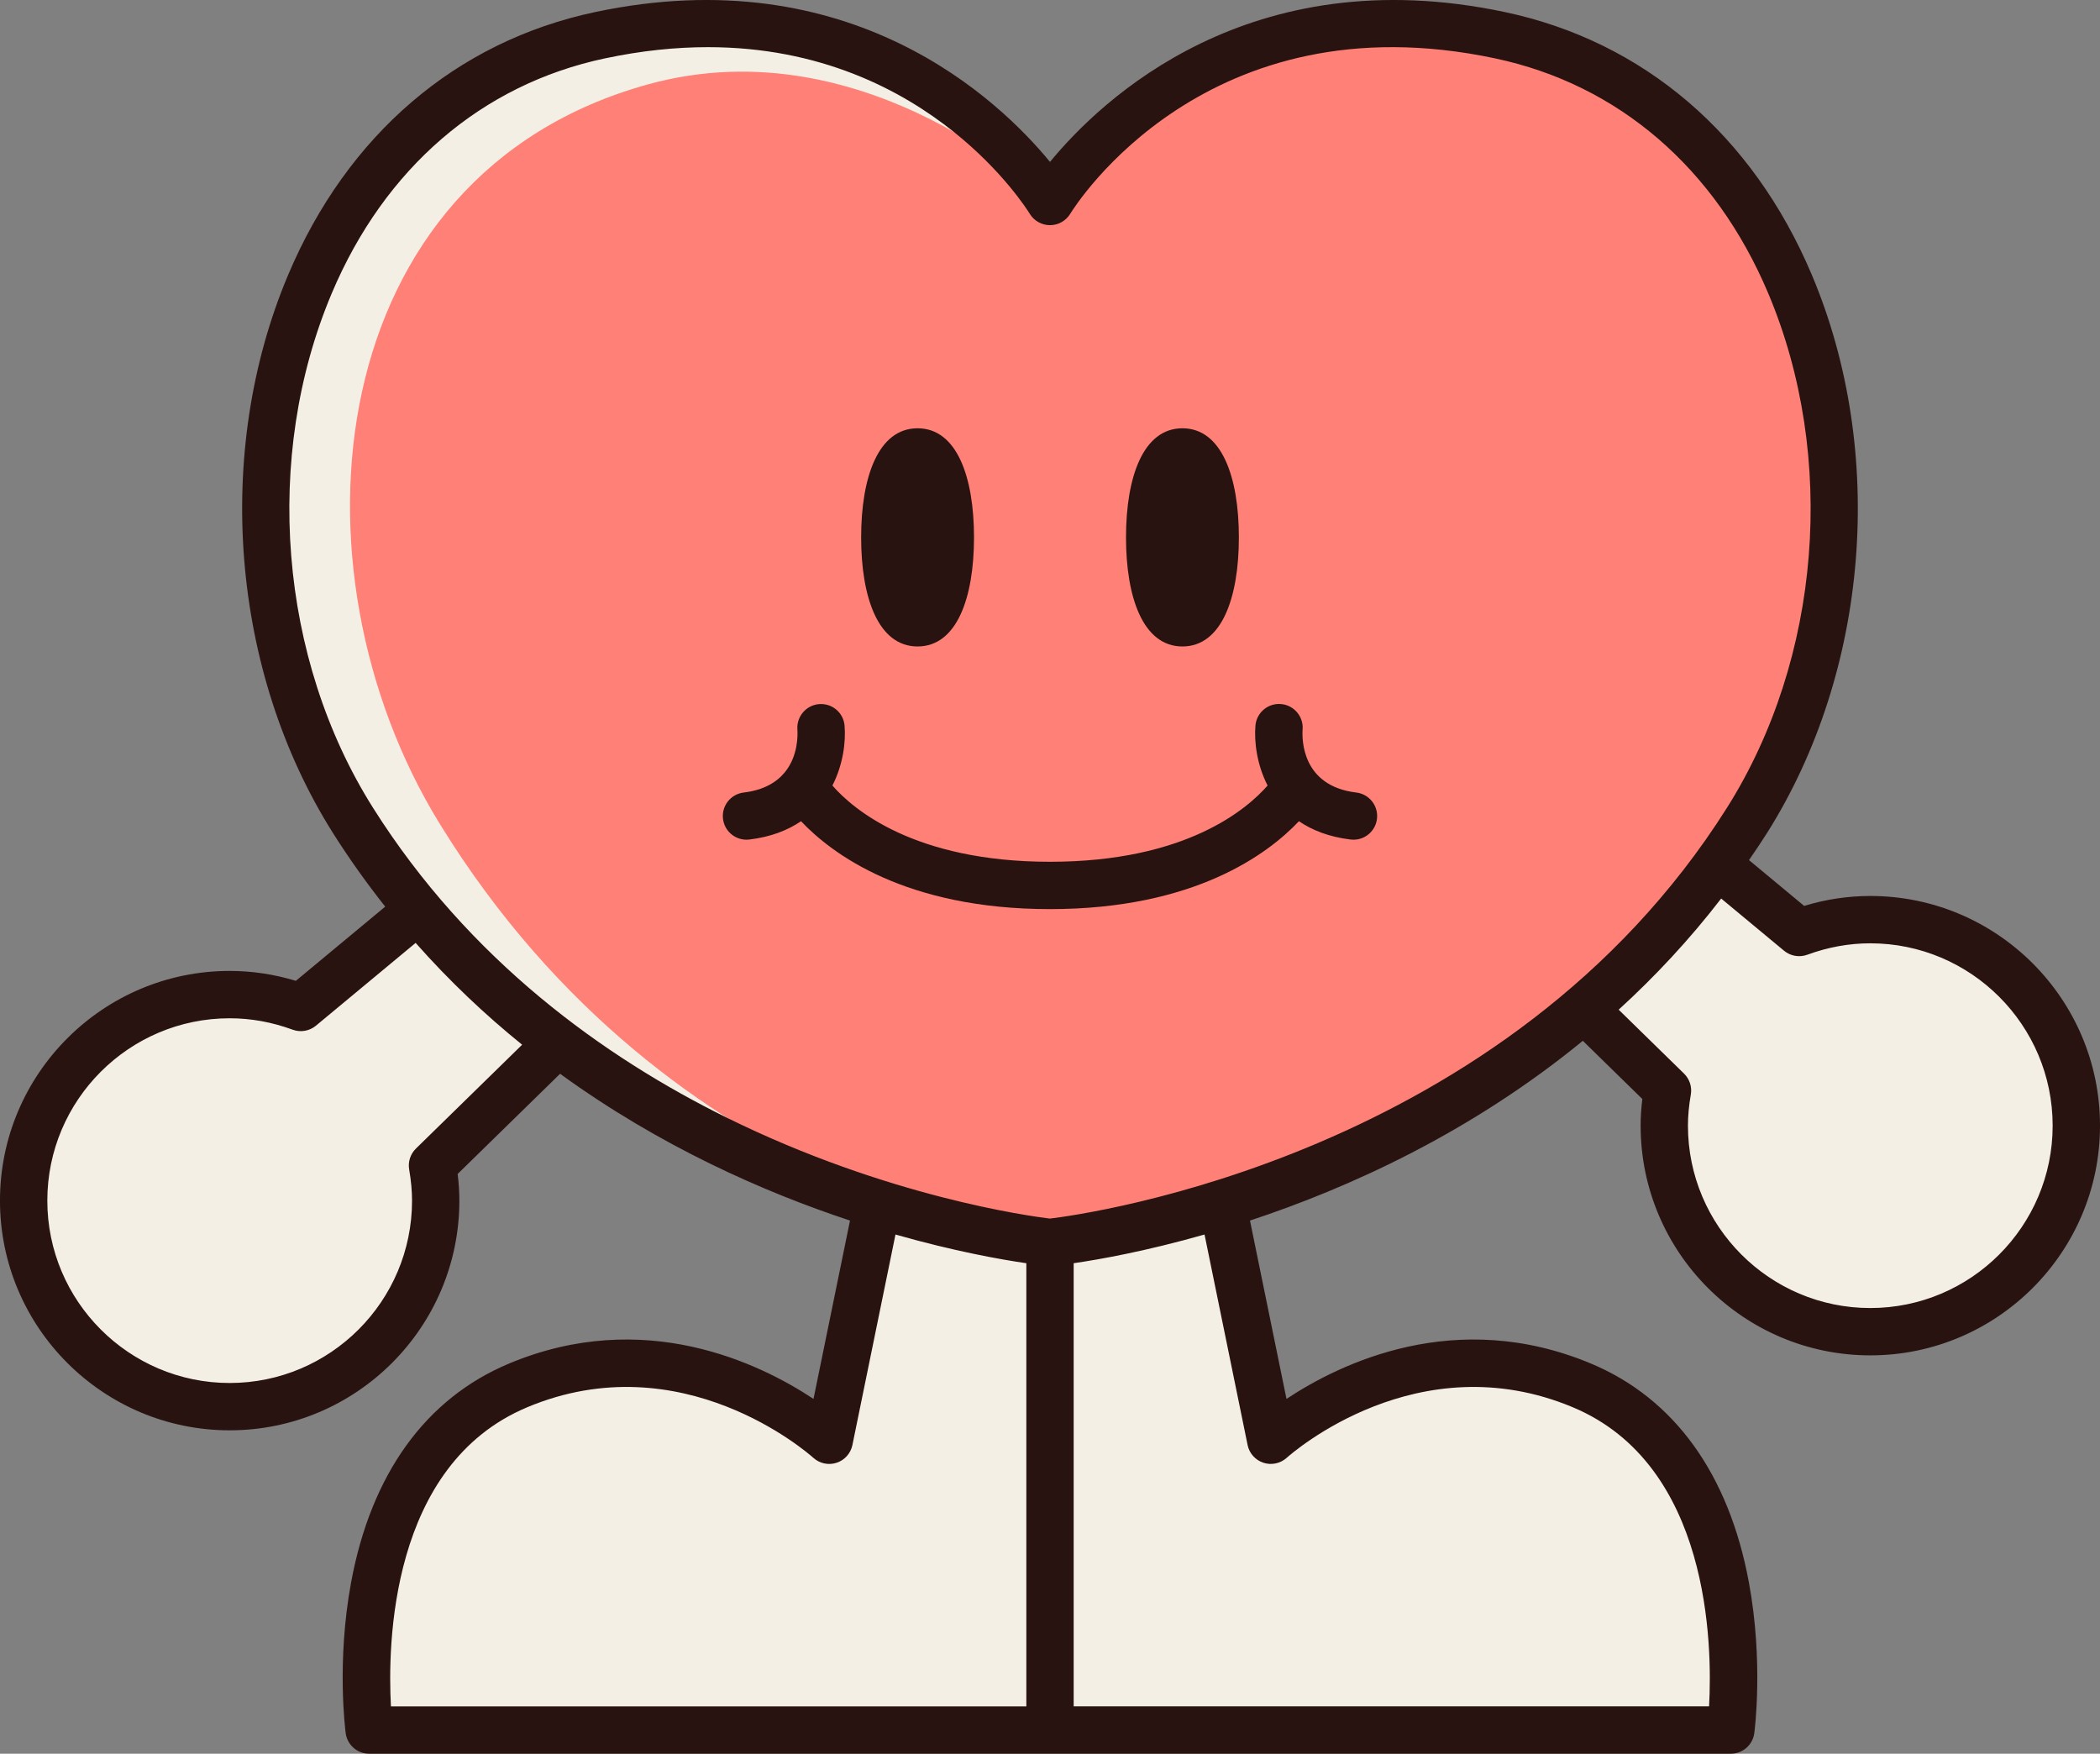 <?xml version="1.0" encoding="UTF-8"?><svg xmlns="http://www.w3.org/2000/svg" id="Layer_1" width="100%" height="100%" version="1.1" viewBox="0 0 155.289 129.675" preserveAspectRatio="none">
  <rect x="0" y="0" width="155.289" height="129.675" fill="#808080" stroke="none"/>
  <!-- Generator: Adobe Illustrator 29.4.0, SVG Export Plug-In . SVG Version: 2.1.0 Build 152)  -->
  <path id="svg2" d="M138.304,68.002c-1.852,0-3.619.347-5.261.952l-6.075-5.044c.76-1.047,1.506-2.119,2.217-3.245,12.799-20.285,6.35-52.844-18.259-58.059-22.883-4.85-33.282,12.296-33.282,12.296,0,0-10.399-17.146-33.282-12.296C19.753,7.822,13.305,40.381,26.103,60.665c1.503,2.382,3.132,4.572,4.842,6.608l-8.7,7.223c-1.642-.605-3.409-.952-5.261-.952-8.414,0-15.235,6.821-15.235,15.235s6.821,15.235,15.235,15.235,15.235-6.821,15.235-15.235c0-.888-.092-1.753-.238-2.599l9.305-9.1c8.139,6.161,16.785,9.807,23.609,11.936l-3.577,17.484s-10.354-9.362-23.017-4.053c-13.644,5.72-11.002,25.478-11.002,25.478h100.691s2.642-19.758-11.002-25.478c-12.663-5.309-23.017,4.053-23.017,4.053l-3.577-17.484c7.701-2.403,17.72-6.745,26.712-14.444l6.202,6.065c-.146.846-.238,1.711-.238,2.599,0,8.414,6.821,15.235,15.235,15.235s15.235-6.821,15.235-15.235-6.821-15.235-15.235-15.235Z" fill="#f4efe4"/>
  <path id="svg1" d="M110.927,2.606c-22.883-4.85-33.282,12.296-33.282,12.296,0,0-13.382-13.16-29.702-8.67-24.254,6.674-27.074,35.756-15.428,54.68,17.291,28.098,45.13,30.955,45.13,30.955,0,0,33.936-3.3,51.541-31.202,12.799-20.285,6.35-52.844-18.259-58.059Z" fill="#ff8076"/>
  <g id="svg0" fill="#281310">
    <path d="M138.304,66.252c-1.648,0-3.29.246-4.893.733l-4.078-3.386c.45-.657.899-1.315,1.332-2.001,7.549-11.964,8.85-28.165,3.315-41.273-4.373-10.356-12.431-17.257-22.691-19.431-18.91-4.008-29.874,6.489-33.645,11.078-3.771-4.589-14.732-15.087-33.645-11.078-10.26,2.174-18.318,9.075-22.691,19.431-5.535,13.108-4.234,29.31,3.315,41.273,1.218,1.93,2.514,3.735,3.863,5.442l-6.609,5.487c-1.603-.487-3.245-.733-4.893-.733-9.365,0-16.985,7.619-16.985,16.984s7.619,16.985,16.985,16.985,16.985-7.619,16.985-16.985c0-.638-.042-1.29-.126-1.972l7.575-7.407c7.383,5.363,15.064,8.748,21.438,10.854l-2.699,13.189c-3.96-2.625-12.52-6.807-22.533-2.608-6.15,2.578-10.182,8.173-11.662,16.18-1.083,5.861-.427,10.931-.398,11.144.116.869.858,1.518,1.735,1.518h100.691c.877,0,1.618-.649,1.735-1.518.028-.213.685-5.283-.398-11.144-1.48-8.007-5.512-13.602-11.662-16.18-10.014-4.199-18.574-.018-22.533,2.608l-2.699-13.189c7.294-2.409,16.303-6.481,24.612-13.292l4.401,4.303c-.084.682-.126,1.333-.126,1.972,0,9.366,7.619,16.985,16.985,16.985s16.985-7.619,16.985-16.985-7.619-16.984-16.985-16.984ZM30.758,84.929c-.411.402-.599.981-.501,1.548.143.831.212,1.583.212,2.302,0,7.436-6.049,13.485-13.485,13.485s-13.485-6.049-13.485-13.485,6.049-13.484,13.485-13.484c1.569,0,3.135.284,4.656.844.585.215,1.242.103,1.723-.296l7.372-6.121c2.498,2.825,5.148,5.325,7.875,7.528l-7.852,7.679ZM38.978,104.061c11.448-4.801,20.778,3.389,21.167,3.737.466.421,1.122.561,1.719.365.597-.195,1.043-.696,1.169-1.312l3.185-15.565c4.342,1.237,7.781,1.847,9.677,2.122v32.768H28.909c-.25-4.526-.08-17.859,10.069-22.114ZM92.256,106.851c.126.614.572,1.113,1.167,1.31.596.196,1.252.058,1.719-.36.392-.351,9.72-8.54,21.17-3.74,10.148,4.255,10.319,17.588,10.069,22.114h-46.986v-32.768c1.896-.275,5.335-.885,9.677-2.122l3.185,15.565ZM77.645,90.107c-1.462-.174-12.002-1.599-23.84-7.431-9.166-4.516-19.111-11.674-26.221-22.944-6.957-11.025-8.154-25.959-3.051-38.045,3.915-9.27,11.086-15.438,20.192-17.368,2.731-.579,5.268-.832,7.622-.832,8.307,0,14.295,3.153,18.192,6.273,3.618,2.897,5.434,5.765,5.61,6.051.317.521.883.838,1.492.839h.004c.609,0,1.175-.318,1.493-.837.402-.656,10.091-16.015,31.425-11.495,9.107,1.93,16.278,8.098,20.192,17.369,5.103,12.086,3.906,27.019-3.051,38.044-16.293,25.823-47.467,30.065-50.061,30.375ZM138.304,96.721c-7.436,0-13.485-6.049-13.485-13.485,0-.72.069-1.473.212-2.302.098-.567-.09-1.146-.501-1.548l-4.834-4.727c2.658-2.423,5.213-5.147,7.58-8.218l4.648,3.859c.48.399,1.137.511,1.723.296,1.52-.56,3.087-.844,4.656-.844,7.436,0,13.485,6.049,13.485,13.484s-6.049,13.485-13.485,13.485Z"/>
    <path d="M67.852,47.801c2.91,0,4.173-3.611,4.173-8.066s-1.263-8.066-4.173-8.066-4.173,3.611-4.173,8.066,1.263,8.066,4.173,8.066Z"/>
    <path d="M87.438,47.801c2.91,0,4.173-3.611,4.173-8.066s-1.263-8.066-4.173-8.066-4.173,3.611-4.173,8.066,1.263,8.066,4.173,8.066Z"/>
    <path d="M100.294,58.603c-4.049-.483-4.018-3.961-3.97-4.662.076-.959-.637-1.8-1.597-1.881-.961-.083-1.81.633-1.891,1.596-.099,1.176.097,2.865.899,4.429-1.516,1.736-6.034,5.638-16.09,5.638s-14.584-3.91-16.091-5.637c.802-1.565.999-3.254.899-4.431-.081-.958-.915-1.662-1.878-1.591-.958.074-1.677.914-1.611,1.874.03.431.054,1.939-.903,3.136-.015.019-.032.036-.046.055-.587.706-1.524,1.295-3.021,1.474-.96.115-1.645.985-1.53,1.945.106.889.862,1.542,1.735,1.542.069,0,.139-.004.21-.012,1.593-.19,2.842-.686,3.826-1.354,2.265,2.397,7.703,6.499,18.409,6.499s16.144-4.102,18.409-6.499c.984.668,2.233,1.164,3.826,1.354.071.008.14.012.21.012.874,0,1.629-.653,1.735-1.542.115-.96-.57-1.831-1.53-1.945Z"/>
  </g>
</svg>